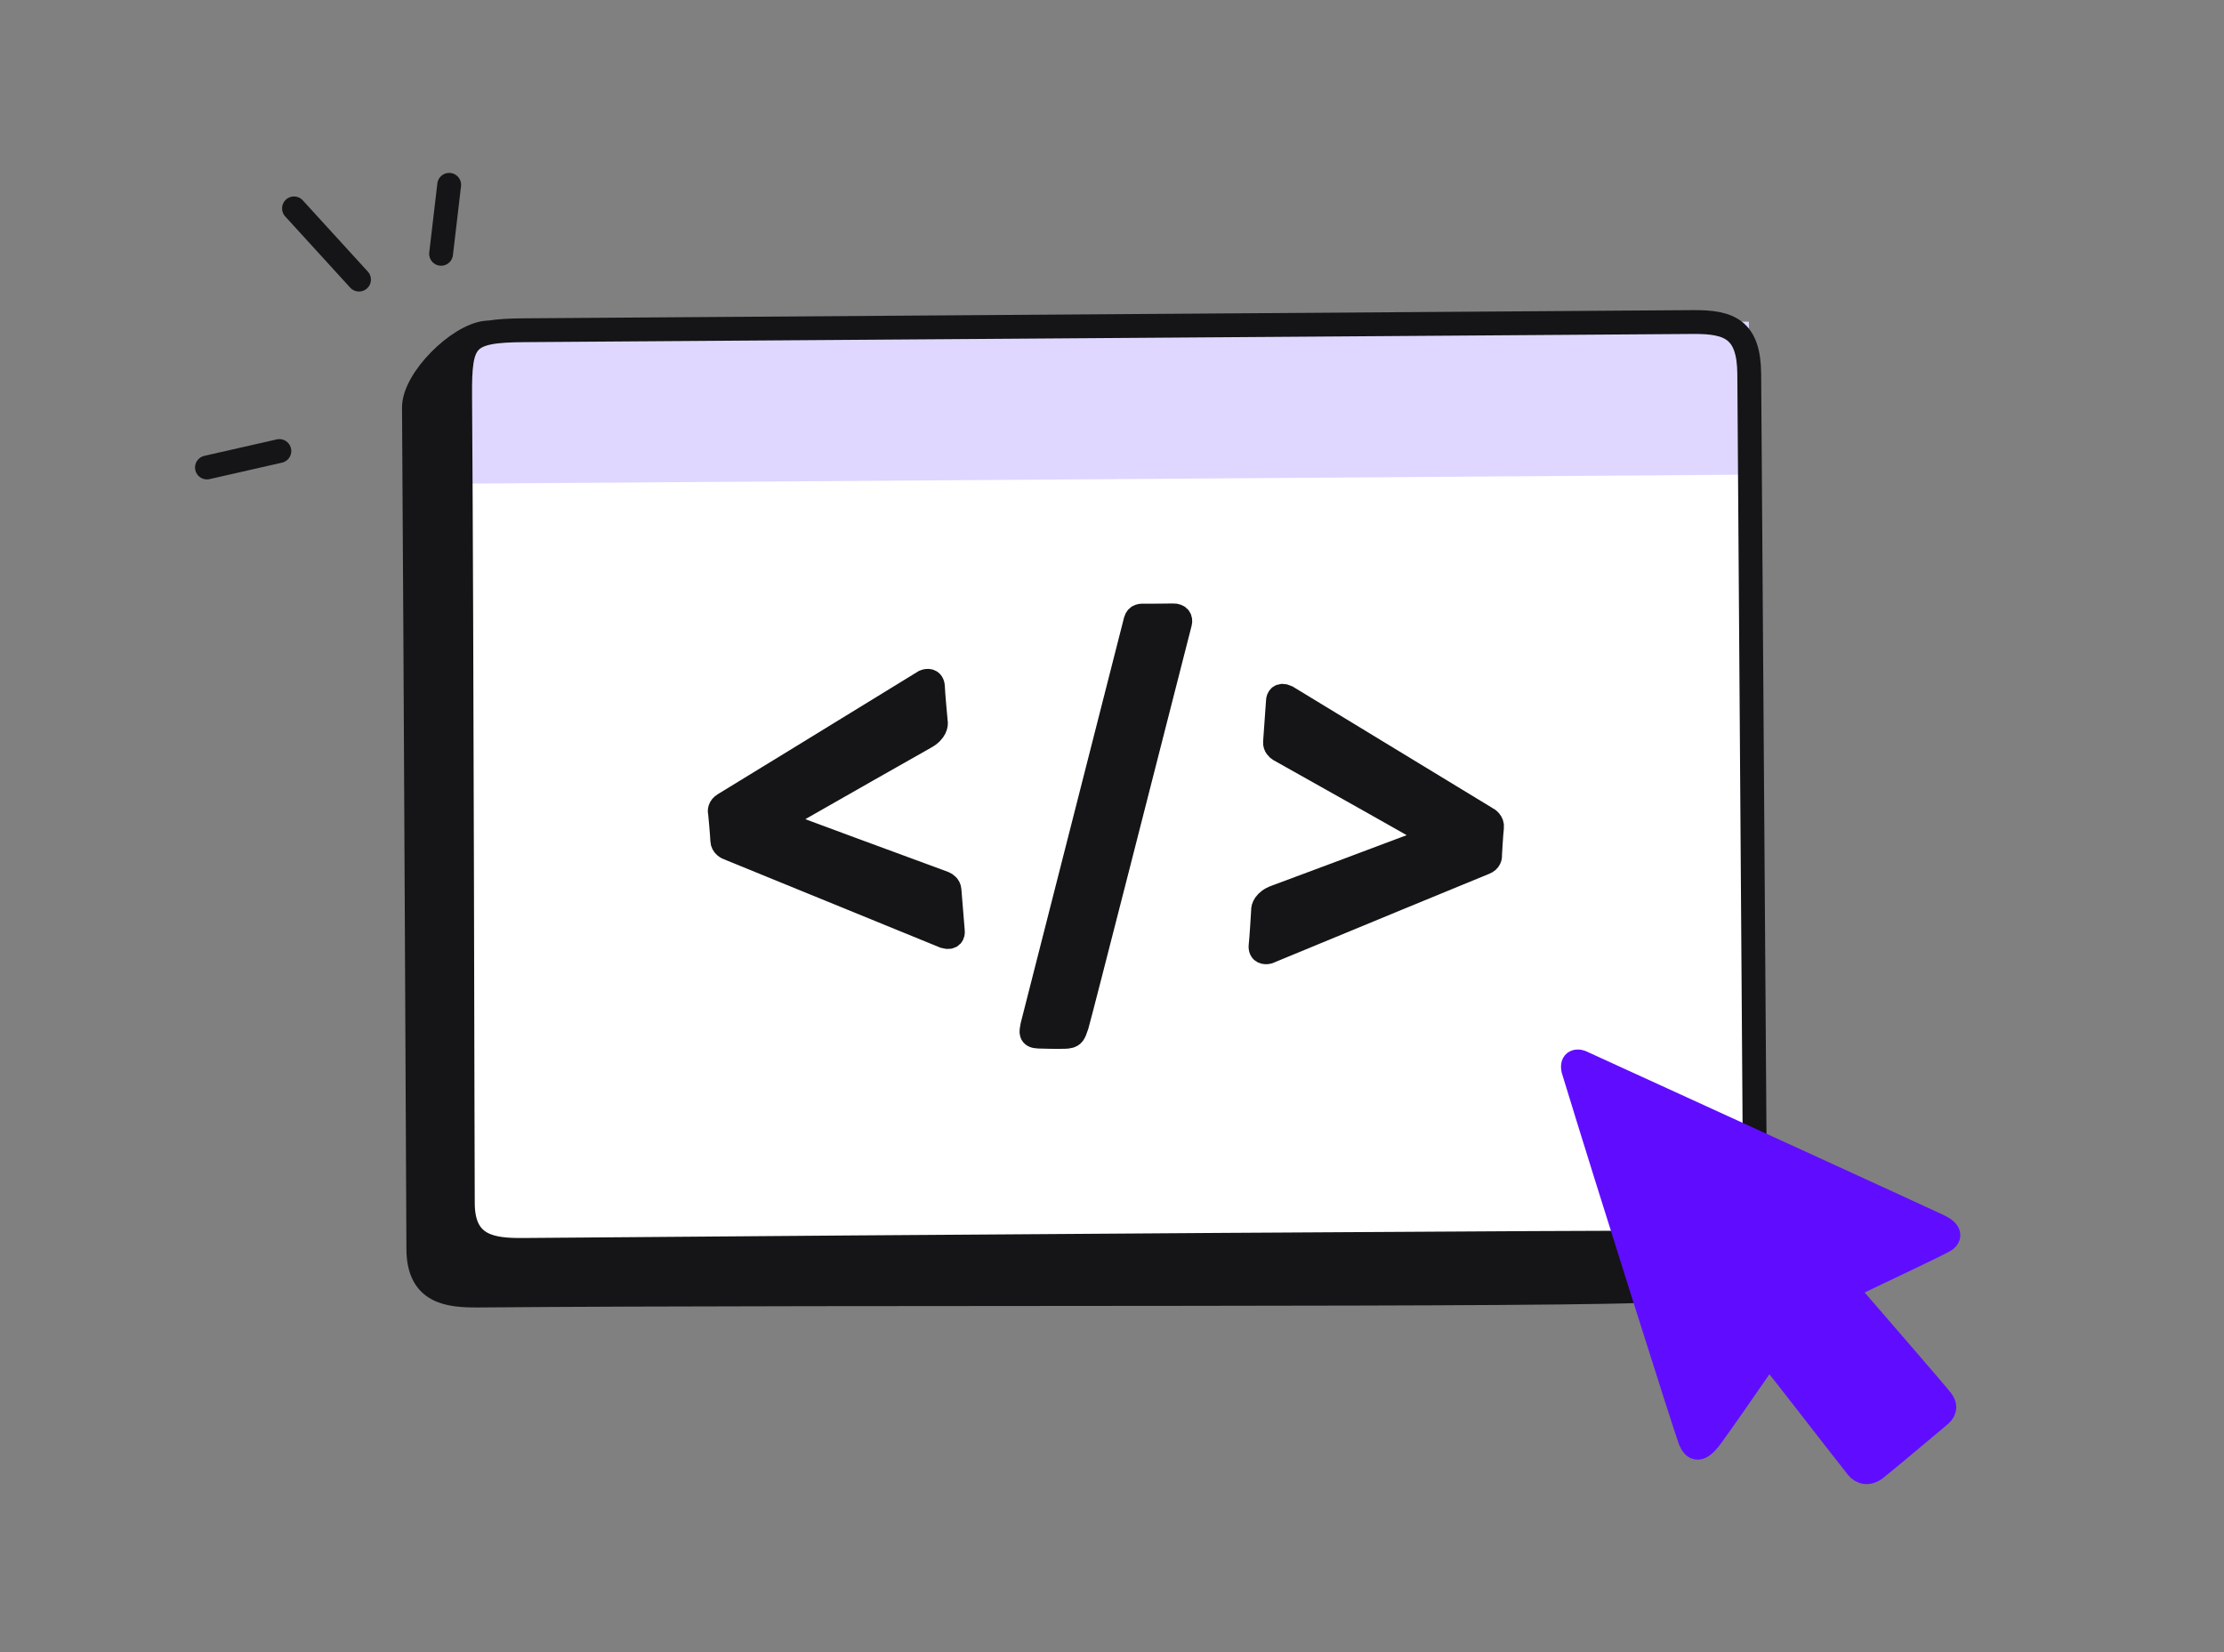 <?xml version="1.0" encoding="UTF-8"?> <svg xmlns="http://www.w3.org/2000/svg" width="140" height="104" viewBox="0 0 140 104" fill="none"><rect x="0" y="0" width="140" height="104" fill="#808080" stroke="none"/><g clip-path="url(#clip0_3070_68220)"><path d="M103.799 23.144L30.602 20.939C28.811 21.131 26.045 23.907 26.057 25.653C26.168 41.459 26.315 75.928 26.334 78.643C26.353 81.358 28.188 81.567 30.12 81.554C53.199 81.36 100.744 81.593 104.37 81.205C106.741 80.951 110.169 77.474 110.162 76.429C110.05 60.526 107.333 29.209 107.313 26.417C107.294 23.624 106.087 23.128 103.799 23.144Z" fill="#151417" stroke="#151417" stroke-width="1.5"></path><path d="M106.6 20.272L32.978 20.788C29.274 20.814 28.941 21.349 28.966 24.926C29.077 40.732 29.116 73.056 29.136 75.771C29.154 78.486 30.989 78.695 32.922 78.681C56 78.487 102.505 78.173 106.152 78.225C110.082 78.281 110.485 76.398 110.473 74.744L110.114 23.544C110.095 20.752 108.888 20.256 106.6 20.272Z" fill="white"></path><rect x="29.498" y="20.812" width="80.595" height="9.63" transform="rotate(-0.401 29.498 20.812)" fill="#DFD7FF"></rect><path d="M106.6 20.272L32.978 20.788C29.274 20.814 28.941 21.349 28.966 24.926C29.077 40.732 29.116 73.056 29.136 75.771C29.154 78.486 30.989 78.695 32.922 78.681C56 78.487 102.505 78.173 106.152 78.225C110.082 78.281 110.485 76.398 110.473 74.744L110.114 23.544C110.095 20.752 108.888 20.256 106.6 20.272Z" stroke="#151417" stroke-width="1.5"></path><path d="M93.547 51.497L81.005 43.871C80.564 43.665 80.449 43.95 80.446 44.118L80.261 46.728C80.244 46.965 80.433 47.139 80.529 47.196C83.436 48.826 89.349 52.148 89.755 52.4C90.161 52.653 89.97 52.836 89.824 52.896C86.94 53.98 80.999 56.211 80.309 56.457C79.618 56.704 79.488 57.146 79.509 57.336C79.478 57.881 79.402 59.081 79.354 59.521C79.306 59.961 79.654 59.977 79.834 59.93C84.245 58.107 93.146 54.432 93.462 54.311C93.778 54.189 93.817 53.936 93.798 53.824C93.798 53.824 93.873 52.465 93.922 52.074C93.96 51.761 93.688 51.559 93.547 51.497Z" fill="#151417" stroke="#151417" stroke-width="1.5"></path><path d="M45.923 53.424L59.467 58.954C59.934 59.086 60.005 58.787 59.982 58.62L59.769 56.013C59.75 55.775 59.537 55.634 59.434 55.593C56.316 54.447 49.971 52.11 49.532 51.925C49.093 51.741 49.254 51.529 49.389 51.447C52.074 49.915 57.604 46.763 58.249 46.409C58.893 46.055 58.955 45.598 58.906 45.413C58.854 44.87 58.747 43.672 58.728 43.23C58.708 42.788 58.362 42.827 58.192 42.902C54.111 45.407 45.875 50.46 45.582 50.63C45.288 50.801 45.287 51.058 45.324 51.165C45.324 51.165 45.455 52.52 45.466 52.914C45.475 53.229 45.775 53.385 45.923 53.424Z" fill="#151417" stroke="#151417" stroke-width="1.5"></path><path d="M65.376 65.253C64.826 65.237 64.91 64.966 64.986 64.561L71.484 39.064L71.487 39.051C71.577 38.72 71.88 38.753 72 38.751C72.448 38.752 73.444 38.751 73.847 38.738C74.249 38.724 74.339 38.994 74.287 39.197C72.172 47.478 67.942 64.067 67.791 64.541C67.601 65.134 67.532 65.165 67.309 65.239C67.128 65.299 66.112 65.274 65.376 65.253Z" fill="#151417"></path><path d="M71.484 39.064L71.487 39.051M71.487 39.051L64.986 64.561C64.91 64.966 64.826 65.237 65.376 65.253C66.112 65.274 67.128 65.299 67.309 65.239C67.532 65.165 67.601 65.134 67.791 64.541C67.942 64.067 72.172 47.478 74.287 39.197C74.339 38.994 74.249 38.724 73.847 38.738C73.444 38.751 72.448 38.752 72 38.751C71.88 38.753 71.577 38.72 71.487 39.051Z" stroke="#151417" stroke-width="1.5"></path><path d="M106.395 90.666C106.208 90.221 101.36 74.95 99.033 67.326C98.925 66.761 99.314 66.776 99.523 66.853C106.812 70.184 121.53 76.915 122.088 77.191C122.785 77.537 122.731 77.846 122.48 78.049C122.248 78.237 117.467 80.473 116.861 80.782C116.313 81.062 116.346 81.312 116.558 81.557C118.305 83.58 121.848 87.667 122.21 88.132C122.572 88.598 122.337 88.904 122.083 89.117C120.9 90.114 118.545 92.084 118.08 92.446C117.615 92.808 117.178 92.705 116.904 92.359C115.215 90.219 111.949 85.969 111.72 85.745C111.424 85.454 111.192 85.468 110.922 85.86C110.074 87.091 108.24 89.737 107.694 90.467C107.012 91.381 106.649 91.27 106.395 90.666Z" fill="#600DFF" stroke="#600DFF" stroke-width="1.5"></path><path d="M13.027 29.428L17.586 28.392" stroke="#151417" stroke-width="1.5" stroke-linecap="round"></path><path d="M18.507 13.118L22.599 17.601" stroke="#151417" stroke-width="1.5" stroke-linecap="round"></path><path d="M28.276 11.634L27.766 15.977" stroke="#151417" stroke-width="1.5" stroke-linecap="round"></path></g><defs><clipPath id="clip0_3070_68220"><rect width="140" height="104" fill="white"></rect></clipPath></defs></svg> 